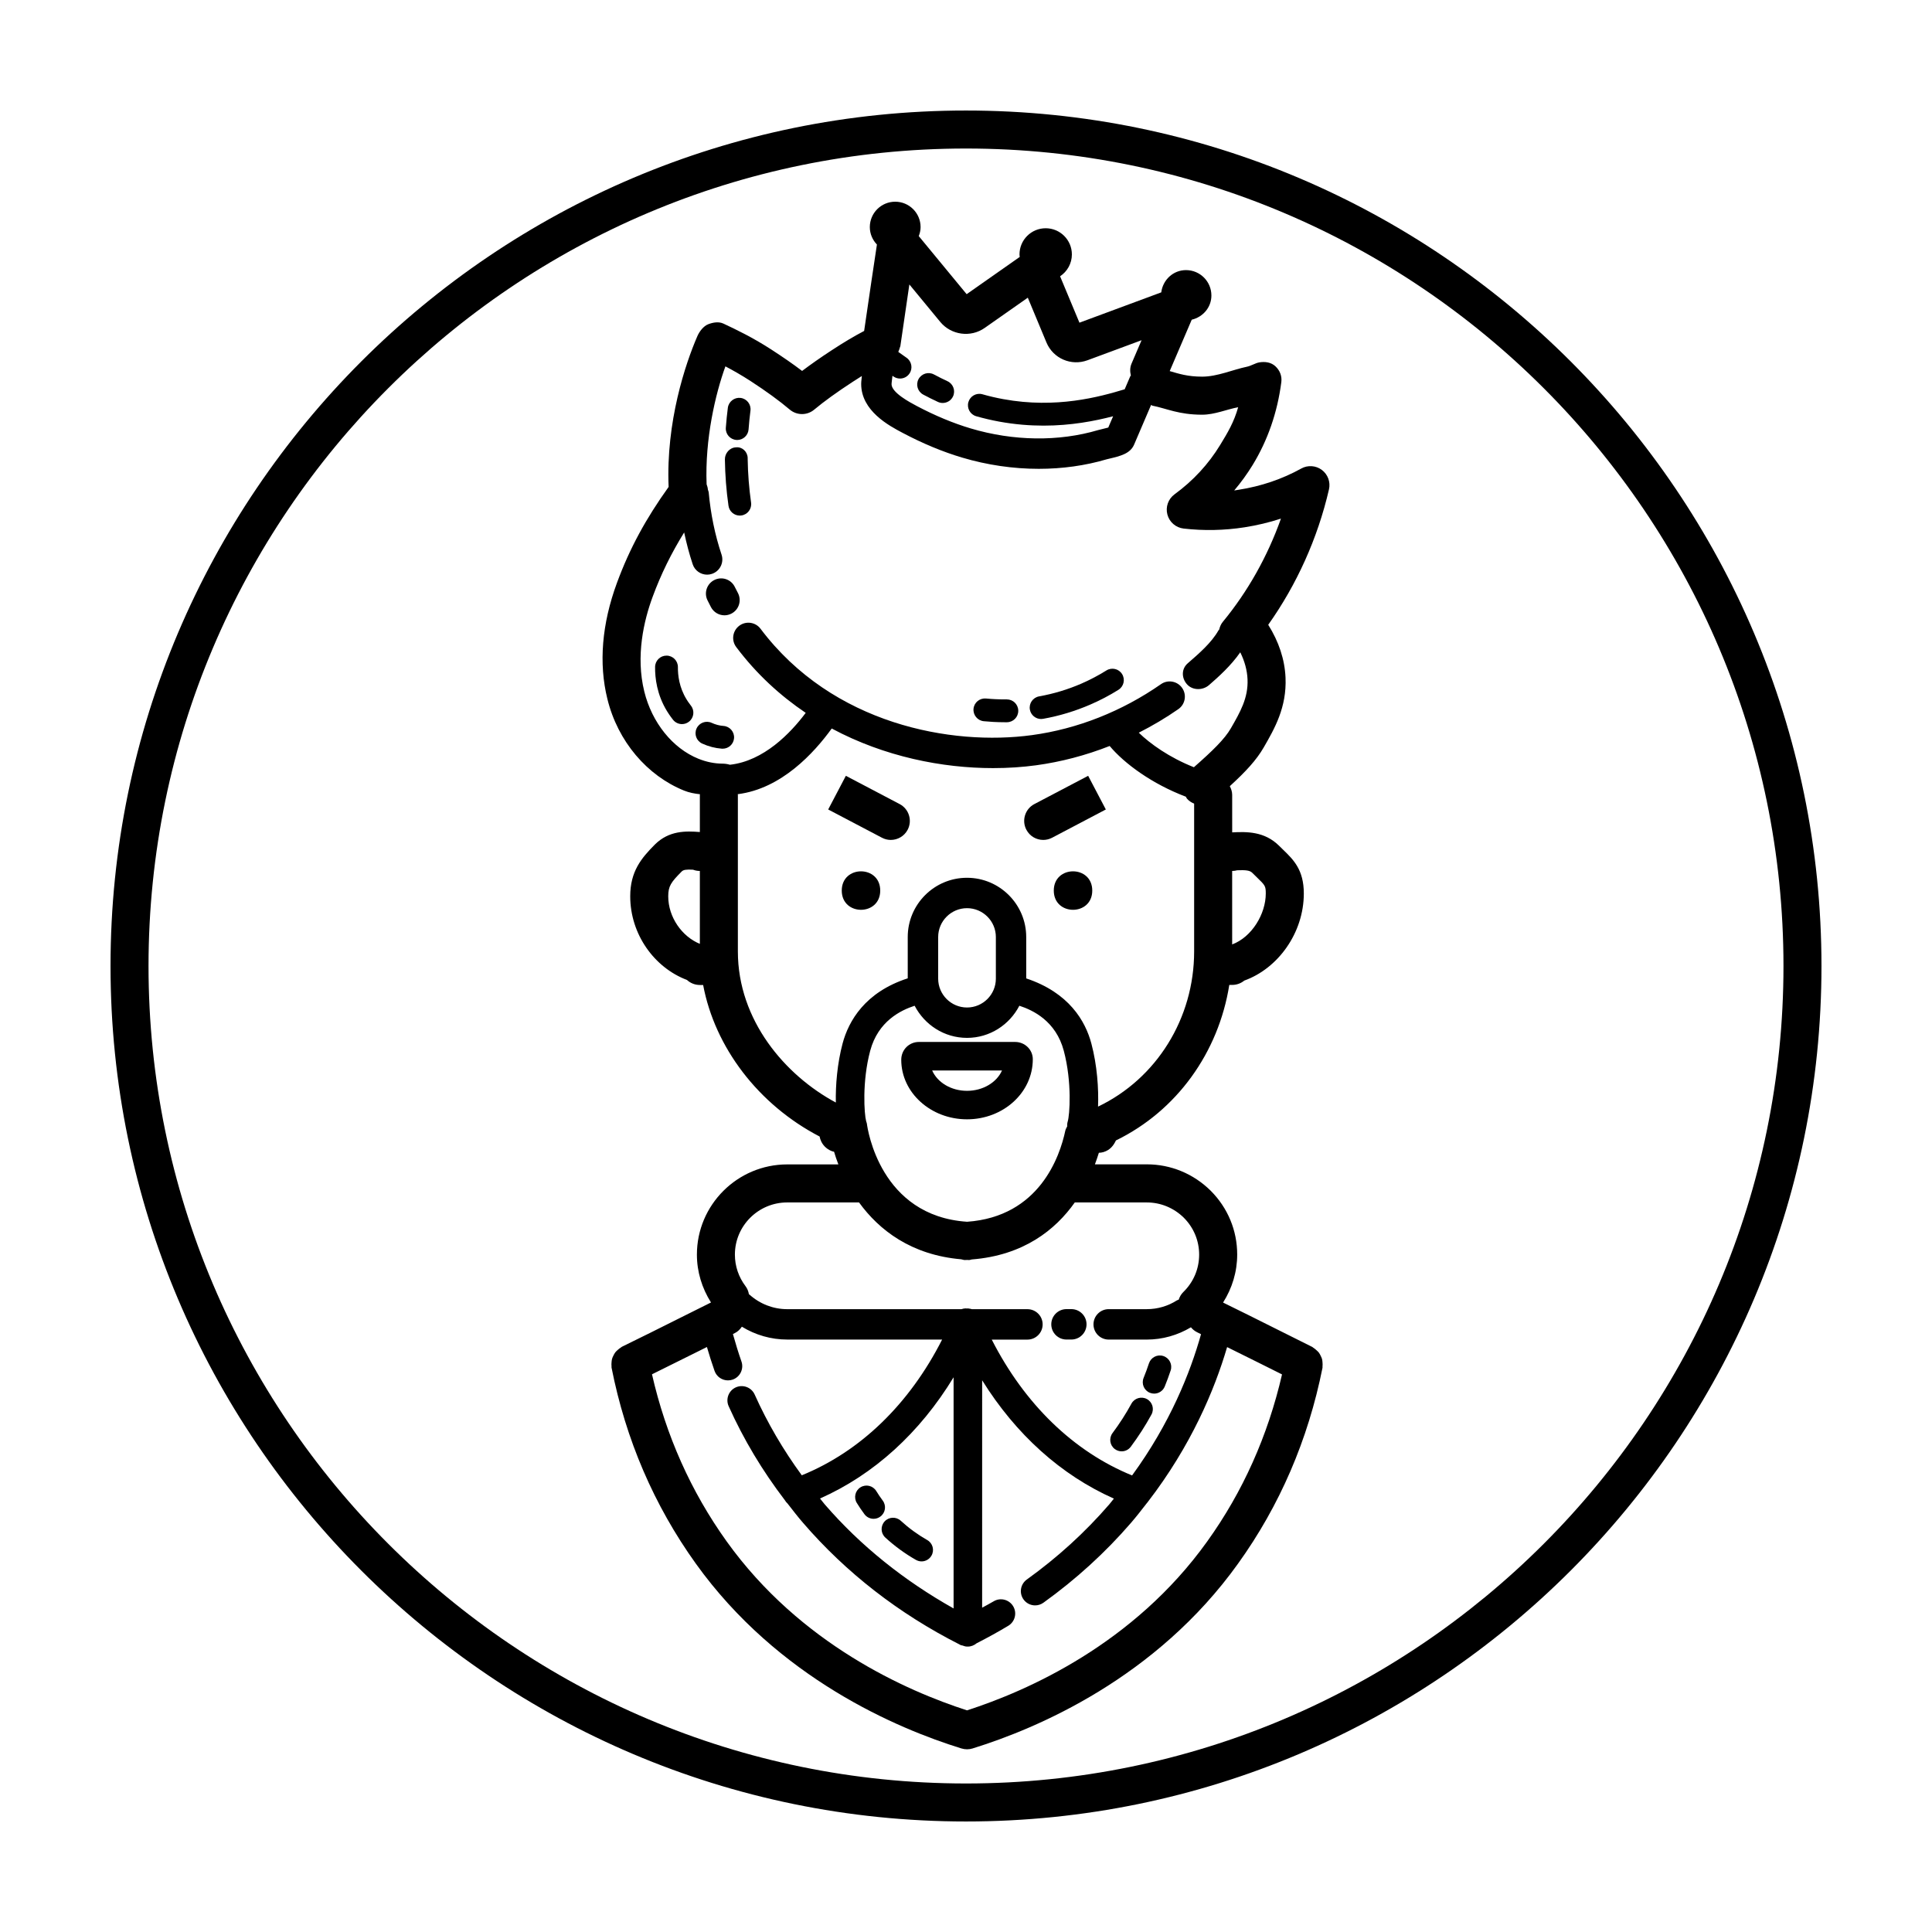 <?xml version="1.0" encoding="UTF-8"?>
<!-- Uploaded to: SVG Repo, www.svgrepo.com, Generator: SVG Repo Mixer Tools -->
<svg fill="#000000" width="800px" height="800px" version="1.1" viewBox="144 144 512 512" xmlns="http://www.w3.org/2000/svg">
 <g>
  <path d="m377.27 380.01c0 6.797-10.195 6.797-10.195 0 0-6.797 10.195-6.797 10.195 0"/>
  <path d="m382.42 357.09-14.258-7.492-4.684 8.922 14.258 7.492c0.746 0.395 1.551 0.578 2.336 0.578 1.809 0 3.562-0.977 4.469-2.695 1.289-2.461 0.34-5.508-2.121-6.805z"/>
  <path d="m488.84 268.17c-5.039 2.797-10.625 4.695-16.609 5.629-0.383 0.059-0.766 0.133-1.152 0.18 1.789-2.121 3.414-4.348 4.871-6.727 4-6.551 6.566-13.898 7.613-21.977 0.203-1.594-0.363-3.062-1.527-4.172-1.164-1.109-2.797-1.336-4.375-1.055-0.996 0.18-2.086 0.91-3.25 1.148-3.668 0.758-7.82 2.621-11.805 2.621h-0.016c-3.879 0-6.195-0.777-8.605-1.473l5.836-13.617c2.961-0.707 5.211-3.246 5.211-6.418 0-3.715-3.012-6.727-6.727-6.727-3.422 0-6.137 2.594-6.559 5.898l-21.684 8.035-5.129-12.297c1.879-1.246 3.125-3.371 3.125-5.789 0-3.836-3.109-6.941-6.941-6.941-3.836 0-6.941 3.109-6.941 6.941 0 0.227 0.047 0.438 0.066 0.66l-14.07 9.871-12.691-15.391c0.289-0.746 0.484-1.543 0.484-2.387 0-3.715-3.012-6.727-6.727-6.727s-6.727 3.012-6.727 6.727c0 1.797 0.73 3.414 1.883 4.625-0.645 4.281-2.168 14.395-3.387 22.898-2.75 1.445-5.289 2.961-8.566 5.098-2.949 1.918-5.578 3.773-7.875 5.5-2.394-1.828-5.125-3.703-8.168-5.68-4.906-3.18-9.352-5.305-12.688-6.867-1.246-0.578-2.727-0.316-3.996 0.16-1.27 0.484-2.367 1.926-2.906 3.176-3.16 7.289-8.348 22.707-7.617 39.945v0.004c-6.004 8.379-10.328 16.273-13.707 25.469-3.984 10.82-4.856 21.305-2.519 30.727 2.769 11.297 10.555 20.32 20.309 24.273 1.395 0.562 2.805 0.82 4.227 0.973 0.004 0.055-0.031 0.109-0.031 0.172v9.844c-3.723-0.293-8.16-0.422-11.934 3.324-3.566 3.594-6.519 7.106-6.519 13.703 0 10.078 6.387 18.914 15.035 22.172 0.898 0.828 2.098 1.336 3.418 1.336h0.871c3.113 16.535 14.621 31.711 30.867 40.16 0.082 0.438 0.227 0.898 0.457 1.371 0.625 1.254 1.758 2.207 3.094 2.606 0.09 0.023 0.18 0.02 0.273 0.039 0.316 1.066 0.684 2.18 1.145 3.371h-13.547c-13.199 0-23.941 10.723-23.941 23.895 0 4.551 1.328 8.871 3.734 12.695-2.746 1.367-5.492 2.734-8.23 4.106-5.113 2.559-10.223 5.125-15.387 7.633-0.109 0.055-0.18 0.156-0.289 0.215-0.301 0.176-0.555 0.387-0.812 0.621-0.238 0.211-0.469 0.414-0.656 0.66-0.195 0.258-0.332 0.535-0.48 0.828-0.145 0.289-0.281 0.562-0.367 0.875-0.086 0.301-0.105 0.609-0.133 0.926-0.031 0.344-0.051 0.672-0.004 1.02 0.016 0.121-0.023 0.238 0 0.359 3.75 19.039 11.262 36.527 22.344 51.969 21.781 30.359 53.352 43.695 70.293 48.949 0.004 0 0.016 0.004 0.02 0.004 0.02 0.004 0.047 0.016 0.066 0.02 0.5 0.156 0.996 0.227 1.492 0.227 0.492 0 0.992-0.074 1.492-0.227 0.02-0.004 0.039-0.016 0.059-0.02 0.012-0.004 0.016-0.004 0.023-0.012 16.938-5.254 48.512-18.59 70.246-48.949 11.035-15.348 18.566-32.812 22.379-51.906 0.023-0.117-0.016-0.227 0-0.344 0.047-0.359 0.023-0.695 0-1.047-0.023-0.309-0.039-0.605-0.121-0.902-0.086-0.316-0.227-0.598-0.371-0.891-0.141-0.289-0.273-0.562-0.469-0.82-0.188-0.25-0.422-0.449-0.66-0.664-0.258-0.23-0.504-0.449-0.805-0.625-0.105-0.059-0.168-0.16-0.277-0.215-3.367-1.668-6.711-3.344-10.062-5.027-4.5-2.262-9.027-4.508-13.586-6.742 2.398-3.785 3.742-8.137 3.742-12.73 0-6.375-2.488-12.367-7.031-16.914-4.559-4.504-10.57-6.984-16.906-6.984h-13.77c0.406-1.09 0.762-2.117 1.047-3.062 0.395-0.02 0.789-0.055 1.188-0.176 1.809-0.539 2.711-1.77 3.336-3.094 16.117-7.844 27.195-23.301 30.039-41.211l0.766-0.004c1.219 0 2.336-0.434 3.215-1.152 8.922-3.199 15.77-12.625 15.77-23.09 0-6.266-2.75-8.934-5.406-11.512l-1.137-1.113c-3.856-3.84-8.566-3.762-12.438-3.559l-0.004-9.934c0-0.848-0.262-1.605-0.629-2.309 4.277-3.91 7.074-6.949 8.992-10.277 2.867-4.973 6.117-10.605 5.777-18.48-0.211-4.848-1.785-9.551-4.586-14.012 7.57-10.676 13.109-22.938 16.098-35.883 0.449-1.941-0.293-3.961-1.879-5.152-1.586-1.191-3.738-1.34-5.469-0.375zm-83.891-37.262 11.43-8.016 4.938 11.859c1.777 4.254 6.555 6.312 10.863 4.727l14.348-5.316-2.656 6.195c-0.449 1.043-0.43 2.133-0.18 3.148-0.055 0.102-0.145 0.172-0.191 0.277l-1.445 3.379c-6.656 2.016-18.133 5.188-32.145 2.621-1.918-0.348-3.769-0.785-5.547-1.293-1.613-0.465-3.273 0.48-3.734 2.082-0.457 1.605 0.473 3.281 2.082 3.738 1.953 0.555 3.988 1.039 6.106 1.426 4.141 0.754 8.074 1.062 11.738 1.062 7.305 0 13.543-1.215 18.434-2.484l-0.363 0.84c-0.379 0.887-0.68 1.586-0.922 2.152-0.629 0.176-1.395 0.359-1.727 0.434-0.441 0.105-0.785 0.191-0.969 0.242-10.434 3.09-22.434 2.934-33.762-0.441-4.621-1.375-9.43-3.375-14.305-5.953-1.824-0.969-6.672-3.531-6.672-5.777 0.004-0.102 0.035-0.586 0.242-2.223 0.105 0.074 0.191 0.141 0.301 0.211 0.523 0.352 1.117 0.523 1.703 0.523 0.969 0 1.914-0.457 2.5-1.32 0.945-1.375 0.59-3.258-0.785-4.203-0.789-0.539-1.48-1.043-2.172-1.535 0.035-0.07 0.047-0.152 0.082-0.223 0.133-0.289 0.23-0.57 0.309-0.875 0.035-0.156 0.133-0.281 0.156-0.441 0.727-5.109 1.617-11.195 2.387-16.34l8.184 9.926c2.891 3.504 8.062 4.207 11.773 1.598zm-83.859 150.62c0-2.691 0.73-3.719 3.57-6.578 0.465-0.457 1.223-0.57 3.004-0.469 0.562 0.215 1.172 0.332 1.805 0.332v19.316c-4.707-1.914-8.379-7.035-8.379-12.602zm53.52 40.945c2.098-7.856 8.102-10.742 11.777-11.941 2.621 5.031 7.82 8.516 13.879 8.516 6.055 0 11.262-3.481 13.875-8.516 3.68 1.199 9.688 4.086 11.777 11.941 2.223 8.348 1.559 17.121 1.031 18.766-0.133 0.422-0.145 0.848-0.133 1.266-0.188 0.371-0.406 0.727-0.5 1.148-1.449 6.852-6.898 22.781-26.027 24.129-23.027-1.531-26.371-24.527-26.555-25.992-0.023-0.238-0.141-0.434-0.195-0.66-0.5-1.836-1.121-10.445 1.07-18.656zm25.66-37.797c4.211 0 7.644 3.43 7.644 7.644v11.035c0 4.211-3.43 7.644-7.644 7.644-4.211 0-7.644-3.43-7.644-7.644v-11.035c0-4.211 3.434-7.644 7.644-7.644zm83.48 123.56c-3.738 16.223-10.375 31.109-19.844 44.285-19.457 27.172-47.621 39.578-63.637 44.742-16.012-5.164-44.18-17.574-63.68-44.75-9.496-13.246-16.125-28.148-19.805-44.309 3.981-1.961 7.957-3.93 11.914-5.914 0.883-0.441 1.762-0.875 2.644-1.32 0.621 2.117 1.281 4.227 2.019 6.324 0.543 1.559 2 2.523 3.562 2.523 0.418 0 0.84-0.07 1.254-0.211 1.969-0.695 3.004-2.852 2.309-4.82-0.84-2.402-1.578-4.828-2.254-7.25 0.176-0.086 0.352-0.176 0.527-0.266 0.797-0.395 1.375-1.004 1.844-1.684 3.606 2.215 7.754 3.41 12.016 3.41h41.055c-8.68 17.098-21.652 29.648-37.191 35.973-4.902-6.707-9.105-13.859-12.484-21.398-0.855-1.906-3.094-2.754-4.992-1.906-1.906 0.852-2.754 3.09-1.906 4.992 3.961 8.828 8.973 17.156 14.883 24.895 0.203 0.332 0.422 0.637 0.715 0.887 1.355 1.738 2.695 3.488 4.144 5.16 11.41 13.219 25.371 24.051 41.469 32.215 0.004 0.004 0.016 0.004 0.02 0.012 0.082 0.039 0.156 0.09 0.238 0.133 0.145 0.074 0.301 0.055 0.453 0.105 0.004 0 0.012 0 0.016 0.004 0.406 0.141 0.816 0.293 1.23 0.293h0.004 0.004c0.035 0 0.066-0.023 0.102-0.023 0.039 0 0.074 0.023 0.117 0.023 0.891 0 1.672-0.352 2.316-0.871 2.852-1.465 5.684-3.008 8.398-4.644 1.785-1.078 2.363-3.402 1.285-5.184-1.082-1.789-3.406-2.367-5.188-1.285-0.977 0.59-2.023 1.109-3.031 1.676l0.004-60.262c8.934 14.348 20.918 25.141 34.914 31.355-0.422 0.508-0.785 1.012-1.223 1.523-6.383 7.391-13.734 14.09-21.859 19.926-1.691 1.219-2.082 3.578-0.867 5.273 0.734 1.027 1.898 1.578 3.074 1.578 0.762 0 1.531-0.23 2.203-0.711 8.609-6.184 16.402-13.289 23.172-21.125 1.5-1.738 2.852-3.488 4.207-5.231 0.133-0.121 0.215-0.273 0.328-0.406 11.441-14.871 17.652-29.664 20.969-40.977 2.664 1.324 5.352 2.641 8.004 3.969 2.168 1.09 4.359 2.176 6.547 3.269zm-121.19 34.434c-0.434-0.504-0.82-1.043-1.246-1.551 14.289-6.332 26.449-17.41 35.398-32.121v61.258c-13.07-7.352-24.602-16.535-34.152-27.586zm85.363-80.008c3.672 0 7.168 1.449 9.809 4.055 2.613 2.621 4.055 6.086 4.055 9.766 0 3.773-1.496 7.305-4.219 9.949-0.59 0.574-0.953 1.27-1.203 2-0.152 0.07-0.324 0.086-0.469 0.18-2.383 1.523-5.144 2.328-7.981 2.328h-10.098c-2.223 0-4.031 1.805-4.031 4.031 0 2.227 1.805 4.031 4.031 4.031h10.098c4.141 0 8.156-1.145 11.695-3.254 0.441 0.535 0.988 0.996 1.652 1.32 0.344 0.168 0.68 0.336 1.023 0.508-2.848 10.188-8.207 23.652-18.27 37.43-15.488-6.312-28.457-18.871-37.191-35.996h9.457c2.223 0 4.031-1.805 4.031-4.031 0-2.227-1.805-4.031-4.031-4.031h-14.711c-0.281-0.086-0.57-0.145-0.867-0.168-0.074-0.004-0.137-0.047-0.211-0.047h-0.004c-0.082 0-0.168 0.039-0.246 0.051-0.086-0.004-0.156-0.051-0.246-0.051-0.418 0-0.816 0.082-1.195 0.211h-46.18c-3.672 0-7.219-1.367-9.984-3.848-0.051-0.039-0.109-0.055-0.16-0.098-0.137-0.746-0.395-1.477-0.883-2.121-1.855-2.449-2.836-5.352-2.836-8.398 0-7.621 6.219-13.82 13.863-13.82h19.035c5.297 7.309 13.809 13.926 27.094 15.07 0.316 0.059 0.609 0.191 0.945 0.191 0.125 0 0.352-0.012 0.57-0.023 0.203 0.016 0.402 0.023 0.535 0.023 0.262 0 0.484-0.109 0.734-0.152 13.734-1.078 22.172-7.856 27.301-15.113l19.086 0.004zm-12.93-25.402c0.188-4.731-0.238-10.973-1.773-16.73-1.578-5.918-5.894-13.461-17.262-17.242v-10.969c0-8.656-7.039-15.699-15.699-15.699-8.66 0-15.699 7.043-15.699 15.699v10.949c-11.289 3.652-15.668 11.281-17.262 17.262-1.422 5.336-1.879 11.074-1.793 15.652-13.398-7.184-25.961-21.77-25.961-40.047v-41.473c0-0.07-0.035-0.125-0.039-0.195 11.621-1.449 20.277-11 24.914-17.406 14.027 7.516 29.371 10.496 42.75 10.496 4 0 7.836-0.262 11.391-0.746 6.625-0.902 13.191-2.629 19.512-5.117 3.914 4.676 11.246 10.055 20.188 13.438 0.109 0.16 0.156 0.352 0.289 0.508 0.535 0.621 1.199 1.043 1.91 1.328v39.168c0 17.77-9.98 33.727-25.465 41.125zm36.887-62.629c2.211-0.086 3.32 0.016 3.969 0.66l1.246 1.223c2.172 2.106 2.348 2.277 2.348 4.277 0 5.441-3.707 11.551-8.906 13.492l-0.004-19.469c0.465 0 0.918-0.066 1.348-0.184zm-3.812-65.848c-0.516 0.621-0.801 1.328-0.973 2.066-0.055 0.086-0.141 0.137-0.195 0.223-1.84 3.25-5.133 6.106-8.141 8.715-1.684 1.461-1.676 3.848-0.223 5.527 0.762 0.875 1.863 1.301 2.988 1.301 1.031 0 2.074-0.359 2.875-1.055 2.523-2.191 5.793-5.113 8.281-8.691 1.168 2.352 1.824 4.75 1.93 7.16 0.207 4.949-1.949 8.691-4.445 13.02-1.621 2.805-4.785 5.898-9.77 10.277-6.531-2.586-11.598-6.227-14.605-9.152 3.613-1.84 7.125-3.906 10.484-6.246 1.828-1.27 2.277-3.785 1.004-5.613-1.266-1.824-3.789-2.277-5.606-1.004-10.332 7.199-22.152 11.871-34.195 13.504-21.242 2.898-52.809-2.769-71.926-28.184-1.336-1.777-3.863-2.137-5.644-0.797-1.777 1.34-2.141 3.863-0.801 5.644 5.391 7.168 11.672 12.891 18.418 17.438-4.027 5.387-11.133 12.766-20.086 13.75-0.613-0.188-1.289-0.289-2.004-0.293-2.121-0.016-4.266-0.453-6.375-1.309-6.816-2.762-12.293-9.578-14.312-17.793-2.336-9.441-0.102-18.848 2.195-25.07 2.238-6.082 4.961-11.582 8.367-17.094 0.613 2.867 1.352 5.691 2.262 8.43 0.559 1.688 2.137 2.754 3.824 2.754 0.422 0 0.852-0.066 1.273-0.211 2.109-0.699 3.254-2.984 2.551-5.098-1.75-5.246-2.891-10.801-3.41-16.523-0.023-0.242-0.141-0.449-0.207-0.676-0.035-0.504-0.168-0.973-0.344-1.441-0.465-12.02 2.328-23.938 4.984-31.25 2.062 1.082 4.301 2.359 6.676 3.898 4.098 2.66 7.68 5.269 10.359 7.543 1.867 1.586 4.609 1.605 6.488 0.031 2.625-2.191 6.047-4.66 10.176-7.352 0.883-0.574 1.684-1.082 2.457-1.566-0.172 1.48-0.176 1.867-0.176 2.102 0 7.16 7.406 11.078 10.965 12.957 5.34 2.828 10.641 5.031 15.77 6.555 6.676 1.988 13.566 2.984 20.324 2.984 6.211 0 12.309-0.84 18.012-2.527l0.551-0.133c3.043-0.719 5.668-1.34 6.707-3.762l4.504-10.52 0.301 0.191c3.894 0.777 6.984 2.406 13.23 2.406h0.016c3.305 0 6.566-1.445 9.523-1.977-1.113 3.945-2.711 6.625-4.781 10.016-3.102 5.082-7.168 9.477-12.078 13.059-1.672 1.223-2.43 3.352-1.898 5.356 0.527 2.004 2.238 3.481 4.301 3.719 5.375 0.613 10.797 0.5 16.117-0.328 3.324-0.52 6.559-1.289 9.68-2.309-3.543 9.988-8.773 19.305-15.398 27.348z"/>
  <path d="m338.73 299.54c-0.973-1.996-3.379-2.832-5.391-1.848-1.996 0.977-2.832 3.391-1.848 5.391 0.297 0.605 0.609 1.215 0.926 1.82 0.727 1.375 2.125 2.16 3.578 2.16 0.629 0 1.27-0.152 1.863-0.465 1.977-1.031 2.734-3.465 1.703-5.441z"/>
  <path d="m400.27 440.63c9.613 0 17.434-7.078 17.434-15.93 0-2.519-2.106-4.574-4.691-4.574h-25.488c-2.586 0-4.684 2.051-4.684 4.727-0.004 8.699 7.816 15.777 17.43 15.777zm0-12.941h9.27c-1.387 3.144-5.019 5.391-9.27 5.391-4.219 0-7.828-2.211-9.238-5.391z"/>
  <path d="m433.46 380.01c0 6.797-10.195 6.797-10.195 0 0-6.797 10.195-6.797 10.195 0"/>
  <path d="m418.11 357.09c-2.457 1.293-3.41 4.344-2.109 6.805 0.902 1.715 2.648 2.695 4.465 2.695 0.789 0 1.594-0.188 2.344-0.578l14.246-7.492-4.684-8.922z"/>
  <path d="m388.66 248.57c1.234 0.66 2.535 1.316 3.891 1.941 0.414 0.191 0.84 0.281 1.27 0.281 1.145 0 2.231-0.648 2.746-1.754 0.699-1.516 0.039-3.316-1.477-4.012-1.25-0.578-2.438-1.176-3.578-1.785-1.484-0.801-3.305-0.23-4.098 1.238-0.777 1.469-0.223 3.305 1.246 4.09z"/>
  <path d="m422.6 494.96c0 2.227 1.805 4.031 4.031 4.031h1.281c2.223 0 4.031-1.805 4.031-4.031 0-2.227-1.805-4.031-4.031-4.031h-1.281c-2.223 0.004-4.031 1.805-4.031 4.031z"/>
  <path d="m410.83 329.35h-0.031c-2.191 0.012-4.098-0.102-5.5-0.238-1.684-0.141-3.144 1.055-3.305 2.715-0.156 1.664 1.059 3.141 2.715 3.301 1.457 0.141 3.352 0.273 5.594 0.273h0.555c1.668-0.016 3.012-1.379 2.992-3.055-0.012-1.66-1.363-2.996-3.019-2.996z"/>
  <path d="m437.2 321.68c-2.106 1.32-4.348 2.492-6.648 3.496-3.566 1.547-7.332 2.68-11.184 3.371-1.641 0.297-2.734 1.863-2.438 3.508 0.266 1.465 1.543 2.488 2.973 2.488 0.176 0 0.359-0.016 0.539-0.051 4.309-0.77 8.52-2.047 12.508-3.777 2.586-1.117 5.094-2.434 7.457-3.914 1.41-0.887 1.844-2.75 0.957-4.168-0.887-1.418-2.731-1.84-4.164-0.953z"/>
  <path d="m339.14 260.59c0.074 0.004 0.152 0.012 0.227 0.012 1.566 0 2.891-1.215 3.012-2.801 0.125-1.754 0.301-3.406 0.5-4.969 0.215-1.656-0.953-3.168-2.613-3.379-1.613-0.211-3.168 0.957-3.379 2.613-0.215 1.664-0.398 3.43-0.535 5.297-0.125 1.66 1.129 3.106 2.789 3.227z"/>
  <path d="m342.14 265.28c-0.09-1.641-1.5-2.922-3.113-2.727-1.648 0.055-2.949 1.559-2.922 3.203 0.055 4.09 0.371 8.223 0.953 12.277 0.211 1.508 1.508 2.602 2.988 2.602 0.141 0 0.289-0.012 0.434-0.031 1.652-0.238 2.801-1.77 2.562-3.422-0.539-3.805-0.84-7.68-0.898-11.465 0-0.051-0.004-0.383-0.004-0.438z"/>
  <path d="m325.91 329.29c-1.914-3.129-2.281-6.34-2.258-8.484 0.023-1.668-1.316-3.039-2.984-3.059h-0.039c-1.652 0-3.004 1.328-3.023 2.988-0.039 2.938 0.48 7.356 3.144 11.707 0.203 0.332 0.742 1.203 1.605 2.301 0.594 0.754 1.48 1.152 2.371 1.152 0.66 0 1.32-0.211 1.867-0.648 1.316-1.031 1.543-2.938 0.504-4.246-0.637-0.812-1.039-1.461-1.188-1.711z"/>
  <path d="m335.74 336.38c-1.059-0.074-2.117-0.352-3.144-0.82-1.512-0.695-3.305-0.023-4 1.496-0.695 1.523-0.02 3.309 1.5 4 1.676 0.766 3.43 1.219 5.199 1.352 0.074 0.004 0.152 0.004 0.227 0.004 1.57 0 2.891-1.215 3.012-2.801 0.121-1.66-1.129-3.109-2.793-3.231z"/>
  <path d="m377.94 541.68c-0.664-0.891-1.234-1.75-1.727-2.551-0.875-1.414-2.734-1.867-4.16-0.984-1.422 0.875-1.859 2.734-0.984 4.16 0.578 0.938 1.25 1.934 2.019 2.977 0.59 0.797 1.508 1.219 2.422 1.219 0.629 0 1.258-0.195 1.797-0.598 1.352-0.988 1.629-2.883 0.633-4.223z"/>
  <path d="m389.73 552.13c-2.527-1.438-4.887-3.16-7.019-5.117-1.223-1.125-3.141-1.047-4.273 0.176-1.133 1.23-1.055 3.141 0.176 4.273 2.465 2.266 5.195 4.262 8.117 5.926 0.473 0.266 0.988 0.398 1.492 0.398 1.055 0 2.074-0.551 2.629-1.531 0.84-1.453 0.332-3.301-1.121-4.125z"/>
  <path d="m448.73 513.1c0.367 0.152 0.754 0.223 1.137 0.223 1.188 0 2.324-0.711 2.801-1.883 0.598-1.473 1.117-2.891 1.57-4.254 0.523-1.586-0.336-3.293-1.93-3.82-1.586-0.523-3.289 0.336-3.82 1.926-0.402 1.238-0.883 2.527-1.422 3.871-0.625 1.547 0.113 3.309 1.664 3.938z"/>
  <path d="m441.25 528.62c0.922 0 1.824-0.418 2.418-1.215 2.019-2.711 3.871-5.578 5.481-8.535 0.801-1.465 0.262-3.305-1.203-4.102-1.461-0.801-3.301-0.25-4.098 1.203-1.477 2.707-3.168 5.336-5.019 7.812-0.996 1.34-0.73 3.234 0.609 4.231 0.547 0.41 1.184 0.605 1.812 0.605z"/>
  <path d="m400 173.29c-125.01 0-226.71 101.7-226.71 226.71s101.7 226.71 226.71 226.71 226.71-101.7 226.71-226.71c-0.004-125.01-101.71-226.71-226.71-226.71zm0 443.35c-119.45 0-216.64-97.184-216.64-216.64s97.188-216.64 216.64-216.64 216.64 97.184 216.64 216.64c0 119.46-97.184 216.64-216.64 216.64z"/>
 </g>
</svg>